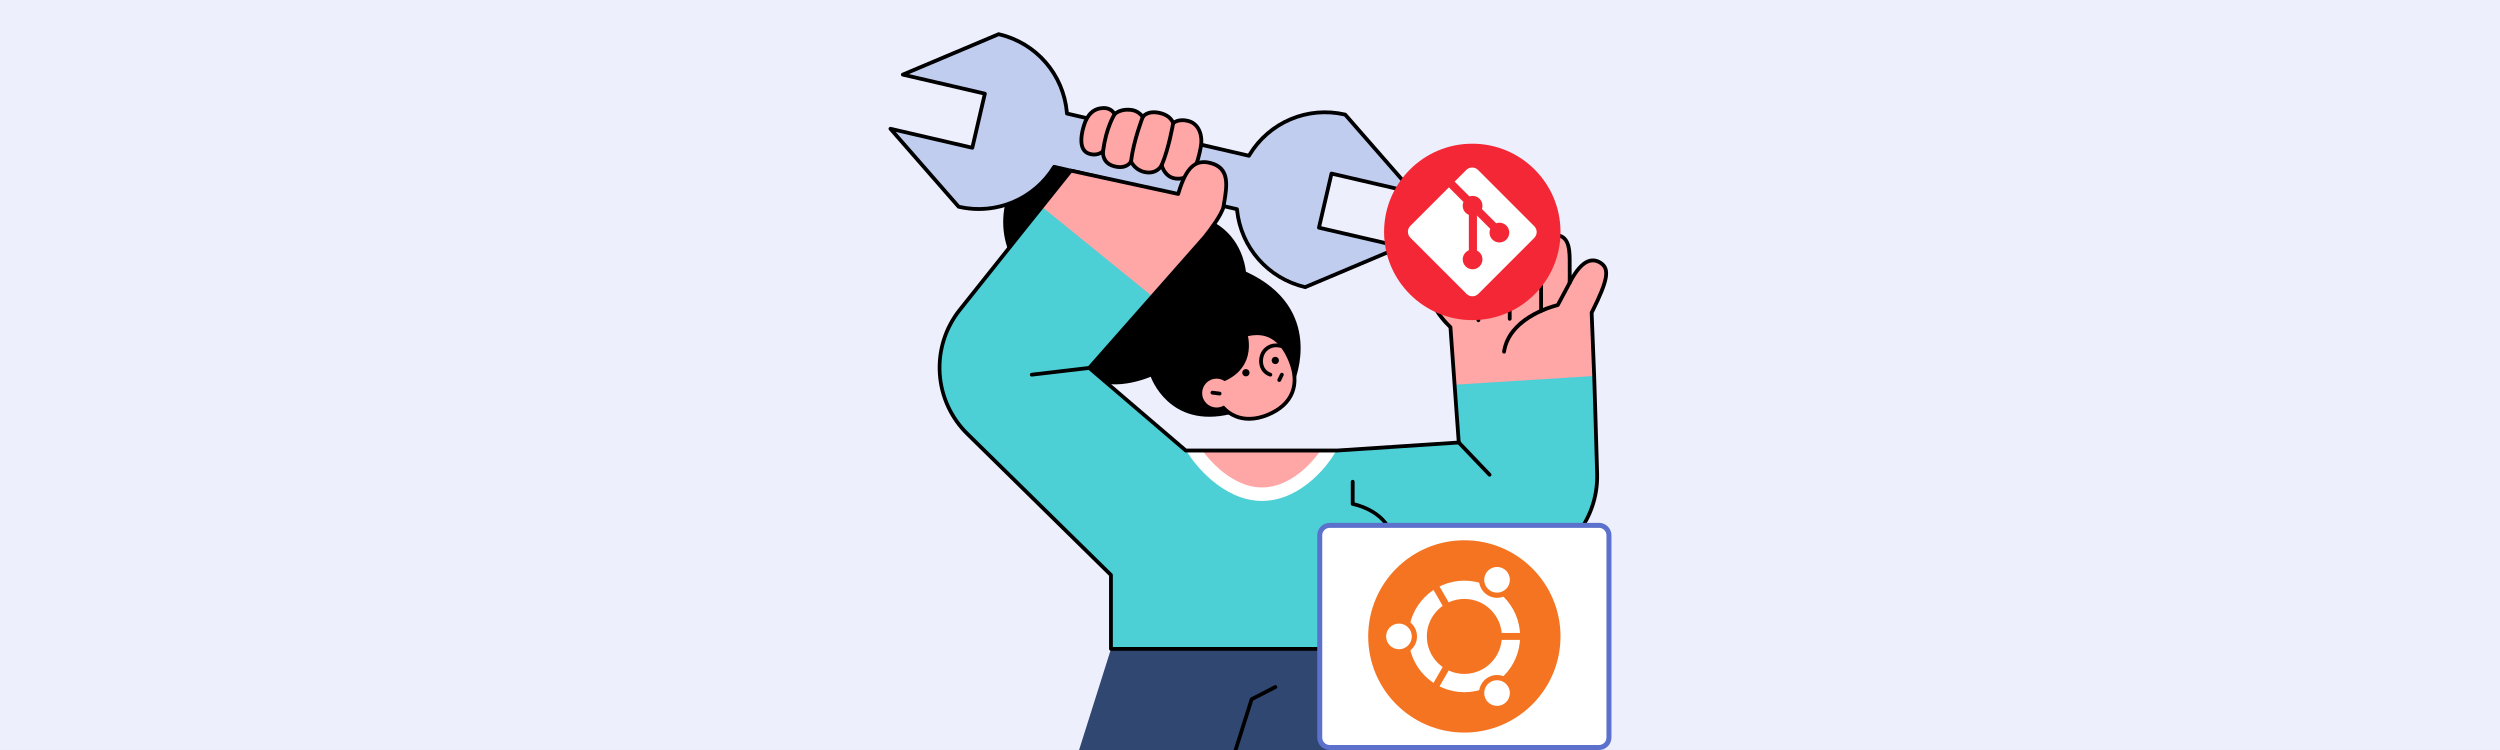 <?xml version="1.0" encoding="UTF-8"?><svg id="Layer_1" xmlns="http://www.w3.org/2000/svg" width="1000" height="300" viewBox="0 0 1000 300"><rect x="0" y="0" width="1000" height="300" fill="#333333" stroke="none"/><rect y="-.005" width="1000" height="300" style="fill:#edeffc;"/><g><g><path d="M541.08,259.557v40.44h-109.45l12.83-40.61s68.56,0,68.48,.17h28.14Z" style="fill:#304771;"/><g><path d="M498.358,108.66s-.71-9.983-8.592-16.797c-4.585-3.965-11.597-6.856-22.309-6.087,0,0-11.732-40.96-44.87-28.045-19.458,7.584-26.038,29.657-17.882,45.494,4.951,9.614,23.984,17.132,23.984,17.132,0,0-6.334,19.053,5.506,29.513,9.322,8.235,26.103,.817,26.103,.817,0,0,7.196,21.041,32.114,14.899l25.399-13.12s12.589-29.107-19.453-43.806Z"/><path d="M516.115,144.145c-3.806-9.114-10.157-13.774-21.747-8.933-11.574,4.834-12.739,12.634-8.933,21.747,3.986,9.543,12.211,12.916,21.747,8.933,9.922-4.144,12.919-12.205,8.933-21.747Z" style="fill:#ffa6a6;"/><path d="M499.62,168.292c-2.002,0-3.91-.362-5.682-1.09-3.987-1.637-7.171-5.077-9.206-9.949-4.509-10.795-1.453-18.234,9.342-22.743,10.793-4.508,18.234-1.453,22.743,9.342,2.053,4.916,2.314,9.575,.753,13.474-1.611,4.026-5.008,7.144-10.095,9.269-2.706,1.13-5.354,1.697-7.856,1.697Zm3.152-34.263c-2.414,0-5.109,.632-8.11,1.886-9.986,4.171-12.694,10.765-8.523,20.751,1.876,4.491,4.773,7.647,8.378,9.128,3.605,1.48,7.883,1.272,12.373-.604,4.697-1.961,7.815-4.798,9.269-8.429,1.429-3.571,1.178-7.717-.745-12.321-2.917-6.985-7.021-10.41-12.641-10.41Z"/><path d="M498.94,133.554s5.304,16.324-14.857,20.738l-4.121-11.024,11.197-11.726,7.781,2.012Z"/><g><path d="M481.304,159.459c1.23,2.944,4.612,4.334,7.556,3.104,2.944-1.229,4.334-4.612,3.104-7.556-1.23-2.944-4.612-4.334-7.556-3.104-2.944,1.229-4.334,4.613-3.104,7.556Z" style="fill:#ffa6a6;"/><path d="M487.849,158.197c-.097-.006-2.972-.373-2.972-.373-.417-.053-.712-.435-.659-.852,.054-.418,.437-.71,.852-.659l2.874,.368c.417,.053,.713,.434,.659,.852-.049,.384-.377,.665-.754,.665Z"/></g><path d="M508.146,150.631c-.082,0-.164-.013-.246-.041-2.172-.741-3.627-2.389-4.099-4.641-.51-2.435,.288-5.193,1.94-6.707,3.114-2.852,6.995-1.831,8.612-.892,.364,.211,.487,.677,.276,1.041-.21,.363-.675,.487-1.039,.277-.156-.089-3.767-2.101-6.82,.697-1.255,1.15-1.877,3.367-1.478,5.272,.357,1.705,1.458,2.952,3.1,3.512,.398,.136,.611,.569,.475,.966-.108,.317-.404,.516-.721,.516Z"/></g><path d="M499.572,62.309l-72.785-16.895c-1.17-14.999-11.884-28.162-27.317-31.745l-38.336,16.18,32.813,7.616-5.024,21.643-32.744-7.601,27.27,31.184c15.24,3.538,30.465-3.34,38.218-15.982l73.123,16.974c1.39,14.765,12.029,27.646,27.269,31.184l38.336-16.179-32.813-7.617,5.024-21.643,32.743,7.601-27.269-31.184c-15.433-3.582-30.85,3.516-38.508,16.465Z" style="fill:#c0cdef;"/><path d="M522.058,115.627c-15.192-3.506-26.301-16.049-27.972-31.327l-72.063-16.728c-6.728,10.611-18.317,16.803-30.528,16.804-2.725,0-5.479-.308-8.22-.944-.155-.036-.296-.12-.401-.241l-27.269-31.184c-.218-.249-.25-.609-.08-.893,.17-.283,.503-.424,.825-.35l32.002,7.429,4.68-20.159-32.071-7.445c-.321-.075-.558-.348-.586-.677-.029-.329,.158-.638,.462-.767l38.336-16.18c.148-.062,.312-.077,.468-.04,15.275,3.545,26.406,16.314,27.857,31.87l71.706,16.645c8.155-13.326,23.773-19.887,39.047-16.34,.156,.036,.296,.12,.401,.24l27.269,31.184c.218,.249,.249,.609,.08,.892-.169,.283-.503,.425-.825,.35l-32.002-7.428-4.679,20.159,32.071,7.444c.321,.075,.558,.348,.586,.677,.029,.328-.158,.638-.462,.767l-38.336,16.179c-.094,.04-.195,.06-.296,.06Zm-100.392-49.681c.172,.02,73.295,16.993,73.295,16.993,.319,.074,.555,.344,.586,.67,1.393,14.79,12.007,26.999,26.444,30.458l35.945-15.171-30.527-7.086c-.197-.046-.367-.167-.474-.339-.107-.171-.141-.378-.096-.575l5.024-21.643c.095-.41,.505-.664,.914-.569l30.445,7.067-25.553-29.221c-14.731-3.313-29.753,3.162-37.442,16.165-.169,.286-.504,.429-.828,.354l-72.784-16.895c-.324-.075-.561-.351-.587-.683-1.175-15.061-11.807-27.491-26.491-31.006l-35.945,15.17,30.527,7.086c.197,.046,.367,.168,.474,.339,.107,.171,.141,.378,.095,.575l-5.024,21.643c-.095,.41-.503,.664-.914,.569l-30.444-7.067,25.553,29.221c14.487,3.258,29.393-3.028,37.158-15.693,.14-.229,.389-.363,.649-.363Z"/><g><path d="M469.268,49.244s-.877-3.202-5.74-4.145c-4.815-.934-6.419,1.687-6.419,1.687,0,0-1.495-2.432-4.658-2.825-4.418-.548-6.607,1.693-6.607,1.693,0,0-1.178-2.565-4.56-2.447-3.806,.133-6.338,2.498-7.723,7.033-1.531,5.014-1.783,10.137,2.253,11.303,3.535,1.021,5.428-1.127,5.428-1.127,0,0-.79,4.767,4.512,6.117,5.127,1.305,6.645-1.949,6.645-1.949,0,0,1.526,3.443,5.561,4.262,4.952,1.004,6.703-2.77,6.703-2.77,0,0,1.191,4.878,5.633,5.345,6.44,.677,8.587-4.954,10.046-12.775,.752-4.028-.479-9.082-5.048-10.257-4.023-1.035-6.027,.857-6.027,.857Z" style="fill:#ffa6a6;"/><path d="M471.325,72.237c-.356,0-.724-.02-1.108-.06-3.344-.351-5.025-2.861-5.776-4.5-1.075,1.169-3.166,2.617-6.632,1.914-2.951-.598-4.669-2.46-5.495-3.654-1,1.01-3.063,2.272-6.748,1.334-3.862-.983-4.848-3.638-5.065-5.375-1.043,.553-2.692,1.017-4.899,.38-1.358-.392-2.375-1.197-3.022-2.391-1.46-2.693-.669-6.852,.252-9.866,1.491-4.882,4.325-7.429,8.425-7.572,2.602-.091,4.074,1.209,4.771,2.096,1.047-.705,3.217-1.746,6.517-1.337,2.328,.289,3.84,1.56,4.609,2.406,.95-.835,2.956-1.951,6.52-1.26,3.643,.707,5.255,2.609,5.916,3.764,1.032-.555,3.002-1.209,5.895-.466,4.813,1.238,6.464,6.538,5.606,11.134-1.222,6.548-3.094,13.452-9.766,13.453Zm-6.661-6.921c.398,.037,.664,.266,.74,.579,.044,.176,1.131,4.364,4.973,4.768,5.674,.601,7.735-4.209,9.218-12.157,.705-3.781-.399-8.329-4.489-9.381-3.574-.919-5.298,.657-5.315,.673-.194,.184-.47,.252-.728,.18-.255-.072-.455-.271-.527-.526-.036-.122-.869-2.774-5.152-3.604-4.181-.811-5.572,1.256-5.629,1.344-.142,.22-.394,.355-.651,.352-.261-.003-.506-.136-.642-.358-.053-.084-1.363-2.128-4.103-2.468-3.997-.495-5.949,1.45-5.968,1.469-.175,.18-.427,.261-.675,.218-.247-.043-.457-.205-.562-.432-.039-.081-1.027-2.101-3.842-2.005-3.426,.12-5.723,2.244-7.022,6.495-1.181,3.867-1.312,6.956-.369,8.696,.452,.834,1.14,1.374,2.106,1.653,2.995,.865,4.583-.831,4.649-.903,.228-.249,.594-.322,.897-.175,.304,.147,.476,.474,.421,.807-.026,.164-.587,4.1,3.949,5.255,4.407,1.122,5.717-1.431,5.771-1.54,.13-.265,.404-.422,.7-.429,.296,.006,.563,.179,.683,.449,.056,.124,1.436,3.098,5.016,3.824,4.271,.865,5.8-2.216,5.863-2.348,.128-.267,.397-.435,.688-.435Z"/><path d="M441.243,61.177c-.512-.058-.809-.438-.757-.856,1.173-9.44,4.572-14.851,4.717-15.077,.226-.354,.697-.458,1.051-.232,.354,.226,.458,.696,.232,1.051-.034,.055-3.363,5.375-4.489,14.446-.048,.385-.376,.668-.755,.668Z"/><path d="M464.664,66.836c-.102,0-.206-.02-.305-.064-.385-.168-.561-.617-.392-1.003,2.756-6.294,4.533-16.551,4.551-16.654,.071-.415,.464-.693,.879-.622s.693,.464,.622,.879c-.073,.427-1.826,10.542-4.658,17.008-.125,.286-.404,.456-.698,.456Z"/><path d="M452.401,65.345c-.51-.057-.807-.436-.757-.853,1.026-8.466,4.72-17.891,4.757-17.985,.155-.391,.596-.584,.988-.429,.391,.155,.583,.597,.429,.988-.036,.092-3.66,9.34-4.662,17.609-.047,.386-.375,.67-.755,.67Z"/></g><path d="M640.199,105.123c-4.066-2.593-8.254,.008-12.343,8.015,0,0,.087-3.739,.016-9.403-.065-5.074-.685-9.702-5.93-9.702-5.161,0-5.505,5.634-5.505,5.634,0,0-.451-5.634-6.005-5.786-6.912-.189-6.565,8.111-6.565,8.111,0,0-.758-6.984-5.745-6.564-6.24,.525-7.054,7.623-6.768,21.756,0,0-9.821-11.228-17.037-4.283-6.721,6.469,5.857,17.962,5.857,17.962l3.333,46.138-48.691,3.213h-60.509l-38.615-33.052,46.197-52.396s6.941-8.607,7.531-12.226c1.18-7.233,3.139-15.401-5.52-17.408-5.749-1.332-9.545,1.801-12.614,12.454l-42.924-9.323s-33.232,41.512-44.495,55.737c-11.859,14.978-10.422,36.508,3.32,49.778l57.195,56.219v29.556h96.699v-24.021l65.233-8.122c18.958-2.36,33.034-18.714,32.544-37.813-.345-13.452-1.189-39.222-1.189-39.222l-1.013-25.29c6.581-13.081,7.303-17.561,3.541-19.961Z" style="fill:#ffa6a6;"/><path d="M638.86,189.597c-.359-13.97-.79-29.215-1.189-39.222l-55.833,3.511,1.67,23.116-48.691,3.213h-60.509l-38.615-33.052,25.233-28.619-44.137-35.815c-10.708,13.39-25.983,32.507-32.921,41.271-11.859,14.978-10.422,36.508,3.32,49.778l57.195,56.219v29.556h96.699v-24.021l65.233-8.122c18.958-2.36,33.034-18.714,32.544-37.813Z" style="fill:#4ccfd5;"/><path d="M412.708,150.631c-.381,0-.71-.285-.755-.672-.049-.418,.249-.796,.667-.845l22.984-2.707c.418-.05,.796,.25,.845,.667,.049,.418-.249,.796-.667,.845l-22.984,2.707c-.03,.004-.06,.005-.09,.005Z"/><path d="M595.828,190.66c-.201,0-.401-.079-.551-.236l-12.319-12.897c-.291-.305-.28-.786,.024-1.077,.304-.291,.786-.28,1.077,.024l12.32,12.897c.29,.304,.28,.786-.024,1.077-.148,.141-.337,.211-.526,.211Z"/><path d="M504.781,200.372h.226c16.558-.153,27.267-16.545,27.715-17.243l1.87-2.914h-60.15l2.074,3.04c.476,.699,11.862,17.115,28.266,17.117Z" style="fill:#fff;"/><path d="M480.972,180.215s10.152,14.887,23.984,14.76c13.832-.127,23.223-14.76,23.223-14.76h-47.208Z" style="fill:#ffa6a6;"/><path d="M511.692,152.78c-.112,0-.225-.025-.333-.077-.378-.184-.535-.64-.351-1.018l1.047-2.149c.184-.378,.639-.536,1.018-.351,.378,.184,.535,.64,.351,1.018l-1.047,2.149c-.132,.271-.403,.428-.685,.428Z"/><path d="M616.437,125.114c-.421,0-.761-.341-.761-.761v-24.686c0-.42,.341-.762,.761-.762s.761,.341,.761,.762v24.686c0,.421-.341,.761-.761,.761Z"/><path d="M603.888,128.29c-.42,0-.761-.34-.761-.761l-.02-25.536c0-.421,.34-.762,.761-.762,.421,0,.762,.341,.762,.761l.02,25.536c0,.42-.34,.761-.761,.762h0Z"/><path d="M591.355,128.87c-.42,0-.761-.341-.761-.761v-10.924c0-.42,.341-.761,.761-.761s.761,.341,.761,.761v10.924c0,.42-.341,.761-.761,.761Z"/><path d="M601.617,141.457c-.529-.07-.816-.458-.754-.873,2.045-13.77,18.996-18.527,21.723-19.206l4.599-8.598c.199-.371,.659-.51,1.031-.312,.371,.198,.51,.66,.312,1.031l-4.76,8.9c-.104,.195-.288,.335-.504,.384-.189,.042-18.871,4.402-20.894,18.026-.056,.378-.381,.65-.752,.65Z"/><path d="M508.783,144.767c.324,.737,1.185,1.072,1.922,.748s1.072-1.185,.748-1.922c-.324-.737-1.185-1.072-1.922-.748s-1.072,1.185-.748,1.922Z"/><path d="M497.023,149.678c.324,.737,1.185,1.072,1.922,.748,.737-.324,1.072-1.185,.748-1.922-.324-.738-1.184-1.072-1.922-.748-.737,.324-1.072,1.185-.748,1.922Z"/><path d="M510.5,275.477l-9.22,4.75-6.25,19.77h-1.56c0-.08,.02-.15,.04-.23l6.42-20.3c.06-.2,.19-.36,.37-.45l9.5-4.9c.38-.19,.84-.04,1.03,.33,.19,.38,.04,.84-.33,1.03Z"/><path d="M541.082,260.315h-96.699c-.421,0-.761-.341-.761-.762v-29.237l-56.967-55.995c-6.778-6.545-10.859-15.334-11.487-24.741-.628-9.408,2.25-18.661,8.103-26.053,11.135-14.064,44.165-55.325,44.498-55.74,.181-.225,.474-.33,.756-.268l42.232,9.172c3.028-10.074,7.032-13.757,13.316-12.301,8.828,2.046,7.497,9.961,6.321,16.943-.075,.446-.15,.889-.221,1.33-.616,3.774-7.402,12.223-7.69,12.581l-45.708,51.843,37.814,32.367h60.202l47.902-3.161-3.257-45.077c-1.322-1.259-7.779-7.703-7.856-13.6-.027-2.055,.717-3.826,2.209-5.262,1.81-1.742,3.935-2.574,6.297-2.472,4.339,.186,8.423,3.464,10.473,5.404-.169-11.789,.53-20.03,7.498-20.616,2.82-.236,4.561,1.591,5.544,3.65,.343-1.159,.919-2.389,1.882-3.367,1.254-1.272,2.919-1.888,4.969-1.833,3.208,.088,5.021,1.88,5.945,3.723,.848-1.826,2.53-3.571,5.544-3.571,6.558,0,6.644,6.801,6.691,10.454,.033,2.592,.032,4.792,.022,6.415,2.262-3.699,4.602-5.895,6.979-6.541,1.672-.454,3.346-.157,4.975,.882,2.257,1.44,3.013,3.521,2.45,6.748-.525,3.01-2.211,7.21-5.631,14.021l1.004,25.093c.009,.264,.848,25.933,1.189,39.234,.242,9.426-3.012,18.553-9.163,25.699-6.15,7.146-14.691,11.723-24.048,12.889l-64.566,8.039v23.349c0,.42-.341,.762-.761,.762Zm-95.938-1.523h95.176v-23.26c0-.384,.286-.708,.667-.756l65.233-8.122c18.656-2.323,32.36-18.245,31.877-37.038-.341-13.295-1.18-38.959-1.189-39.217l-1.012-25.285c-.005-.129,.022-.257,.08-.373,6.934-13.782,6.754-17.1,3.811-18.977-1.27-.81-2.499-1.037-3.757-.696-2.466,.67-4.989,3.502-7.499,8.416-.161,.316-.519,.479-.864,.392-.345-.087-.583-.401-.575-.756,0-.037,.086-3.793,.015-9.376-.072-5.669-.94-8.95-5.168-8.95-4.371,0-4.732,4.719-4.745,4.92-.026,.398-.355,.709-.754,.712-.403,0-.733-.303-.764-.7-.017-.2-.48-4.954-5.267-5.085-1.598-.045-2.893,.419-3.838,1.375-2.07,2.095-1.947,5.906-1.945,5.945,.016,.41-.295,.759-.705,.789-.417,.032-.768-.269-.813-.677-.029-.254-.748-6.238-4.924-5.888-5.513,.463-6.35,7.135-6.07,20.982,.006,.32-.188,.61-.486,.725-.299,.116-.637,.033-.848-.208-.053-.06-5.366-6.054-10.763-6.284-1.943-.08-3.676,.607-5.173,2.048-1.194,1.148-1.763,2.504-1.743,4.143,.074,5.771,7.51,12.639,7.585,12.708,.143,.131,.232,.313,.246,.507l3.333,46.138c.014,.203-.052,.402-.185,.555-.133,.153-.322,.246-.524,.26l-48.691,3.213c-.05,.002-60.559,.002-60.559,.002-.182,0-.357-.065-.495-.183l-38.615-33.052c-.155-.133-.25-.322-.265-.525-.014-.204,.054-.404,.189-.557l46.197-52.397c1.874-2.325,6.893-9.04,7.351-11.845,.072-.443,.147-.889,.223-1.336,1.167-6.935,2.269-13.485-5.163-15.208-4.658-1.079-8.43,.536-11.711,11.922-.111,.385-.502,.618-.893,.533l-42.463-9.223c-3.327,4.157-33.628,42.017-44.197,55.365-11.669,14.738-10.271,35.699,3.252,48.758l57.2,56.224c.146,.143,.228,.339,.228,.543v28.795Z"/><circle cx="588.917" cy="92.764" r="35.283" style="fill:#f32735;"/><path d="M541.082,236.293c-.33,0-.633-.215-.73-.548-.118-.403,.113-.826,.516-.944,.162-.048,16.146-4.879,15.668-16.863-.509-12.746-14.973-15.494-15.588-15.604-.363-.065-.627-.381-.627-.75v-8.883c0-.42,.341-.761,.761-.761s.761,.341,.761,.761v8.272c2.998,.722,15.719,4.516,16.213,16.904,.526,13.174-16.588,18.334-16.761,18.385-.071,.021-.143,.031-.214,.031Z"/><g><path d="M531.877,210.137h107.724c2.198,0,3.982,1.784,3.982,3.982v80.898c0,2.198-1.784,3.982-3.982,3.982h-107.724c-2.197,0-3.981-1.784-3.981-3.981v-80.9c0-2.197,1.784-3.981,3.981-3.981Z" style="fill:#fff;"/><path d="M639.601,211.137c1.644,0,2.982,1.338,2.982,2.982v80.9c0,1.644-1.338,2.981-2.982,2.981h-107.724c-1.644,0-2.982-1.337-2.982-2.981v-80.9c0-1.644,1.338-2.982,2.982-2.982h107.724m0-2h-107.724c-2.751,0-4.982,2.23-4.982,4.982v80.9c0,2.751,2.23,4.981,4.982,4.981h107.724c2.751,0,4.982-2.23,4.982-4.981v-80.9c0-2.751-2.23-4.982-4.982-4.982h0Z" style="fill:#5b71cb;"/></g></g><path d="M613.705,90.47l-22.494-22.493c-1.295-1.296-3.396-1.296-4.692,0l-4.671,4.671,5.925,5.925c1.377-.465,2.956-.153,4.053,.945,1.103,1.104,1.413,2.697,.936,4.079l5.71,5.71c1.382-.476,2.976-.168,4.079,.937,1.542,1.542,1.542,4.04,0,5.583-1.543,1.543-4.041,1.543-5.584,0-1.16-1.161-1.447-2.864-.859-4.293l-5.326-5.326v14.015c.376,.186,.73,.434,1.044,.747,1.542,1.542,1.542,4.04,0,5.584-1.542,1.542-4.042,1.542-5.583,0-1.542-1.544-1.542-4.042,0-5.584,.381-.381,.822-.668,1.293-.861v-14.145c-.471-.192-.911-.478-1.293-.861-1.168-1.167-1.449-2.882-.85-4.316l-5.841-5.842-15.423,15.423c-1.296,1.297-1.296,3.398,0,4.693l22.494,22.493c1.295,1.296,3.396,1.296,4.692,0l22.389-22.388c1.296-1.296,1.296-3.398,0-4.694Z" style="fill:#fff;"/><g><circle cx="585.739" cy="254.569" r="38.461" style="fill:#f47421;"/><circle cx="585.739" cy="254.569" r="18.654" style="fill:none; stroke:#fff; stroke-width:7.308px;"/><g id="friend"><circle cx="559.586" cy="254.569" r="7.212" style="fill:#f47421;"/><path d="M600.269,254.569h8.547" style="stroke:#f47421; stroke-width:2.767px;"/><circle cx="559.586" cy="254.569" r="5.135" style="fill:#fff;"/></g><g ><g id="friend-2"><circle cx="598.816" cy="231.919" r="7.212" style="fill:#f47421;"/><path d="M578.474,267.152l-4.273,7.402" style="stroke:#f47421; stroke-miterlimit:4; stroke-width:2.767px;"/><circle cx="598.816" cy="231.919" r="5.135" style="fill:#fff;"/></g></g><g ><g id="friend-3"><circle cx="598.816" cy="277.218" r="7.212" style="fill:#f47421;"/><path d="M578.474,241.985l-4.273-7.402" style="stroke:#f47421; stroke-miterlimit:4; stroke-width:2.767px;"/><circle cx="598.816" cy="277.218" r="5.135" style="fill:#fff;"/></g></g></g></g></svg>